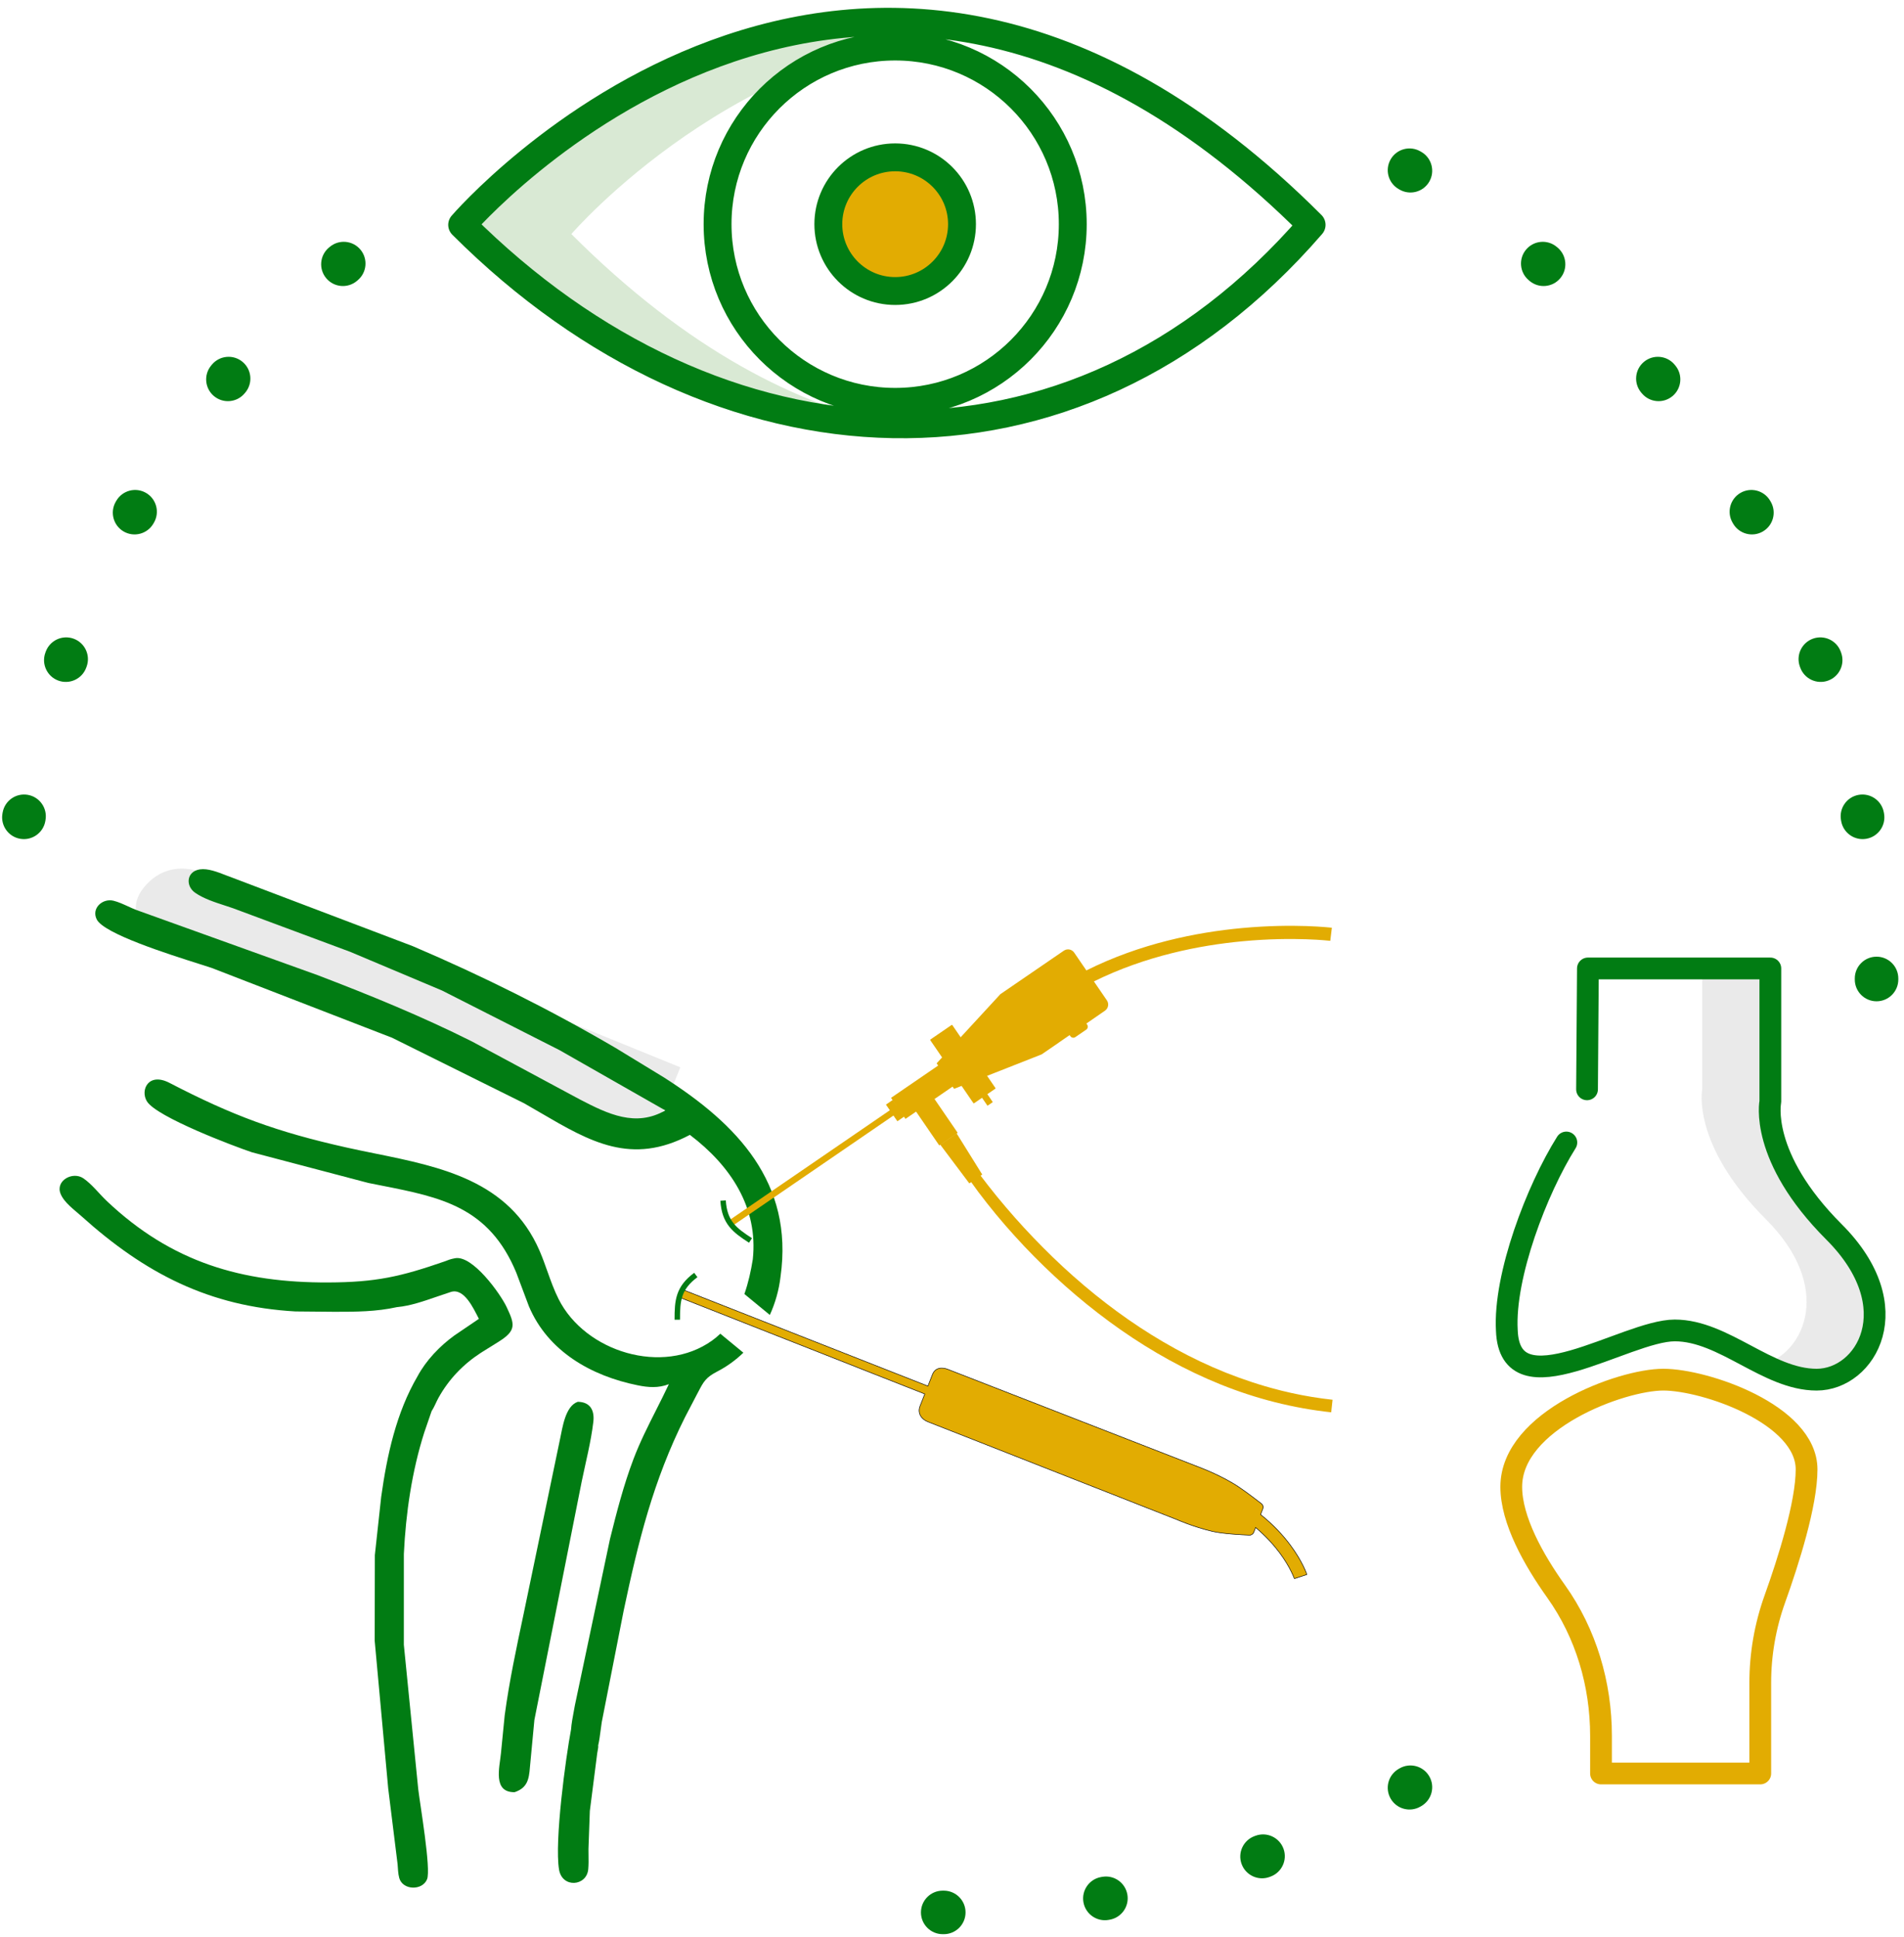 <?xml version="1.0" encoding="UTF-8"?> <svg xmlns="http://www.w3.org/2000/svg" width="175" height="178" viewBox="0 0 175 178" fill="none"><path fill-rule="evenodd" clip-rule="evenodd" d="M86.695 2.187L86.746 2.187C87.141 2.187 87.51 2.302 87.819 2.5H85.571C85.881 2.302 86.249 2.187 86.644 2.187L86.695 2.187ZM128.55 17.374C127.593 16.821 127.266 15.598 127.818 14.642C128.371 13.685 129.594 13.358 130.551 13.911L130.639 13.961C131.594 14.515 131.92 15.739 131.367 16.695C130.813 17.65 129.589 17.976 128.633 17.422L128.55 17.374ZM30.308 22.69C31.154 21.98 32.416 22.09 33.126 22.937C33.835 23.783 33.725 25.044 32.879 25.754L32.805 25.817C31.959 26.528 30.698 26.419 29.987 25.573C29.276 24.728 29.385 23.466 30.23 22.755L30.308 22.69ZM140.512 25.754C139.666 25.044 139.555 23.783 140.265 22.937C140.975 22.091 142.237 21.98 143.083 22.69L143.161 22.755C144.006 23.466 144.115 24.728 143.404 25.573C142.693 26.419 141.432 26.528 140.586 25.817L140.512 25.754ZM19.482 33.503C20.193 32.658 21.455 32.549 22.3 33.26C23.145 33.971 23.254 35.232 22.544 36.078L22.481 36.152C21.771 36.998 20.51 37.109 19.663 36.399C18.817 35.689 18.707 34.427 19.417 33.581L19.482 33.503ZM150.847 36.078C150.136 35.233 150.245 33.971 151.091 33.26C151.936 32.549 153.198 32.658 153.909 33.503L153.974 33.581C154.684 34.427 154.574 35.689 153.727 36.399C152.881 37.109 151.62 36.998 150.91 36.152L150.847 36.078ZM10.688 46.026C11.242 45.07 12.466 44.744 13.421 45.297C14.377 45.851 14.703 47.075 14.149 48.031L14.101 48.114C13.548 49.071 12.325 49.398 11.368 48.846C10.412 48.293 10.085 47.07 10.637 46.113L10.688 46.026ZM159.242 48.031C158.688 47.075 159.014 45.851 159.97 45.297C160.925 44.744 162.149 45.07 162.703 46.026L162.754 46.113C163.306 47.07 162.979 48.293 162.022 48.846C161.066 49.398 159.843 49.071 159.29 48.114L159.242 48.031ZM165.43 61.26C165.051 60.223 165.586 59.075 166.623 58.696C167.661 58.318 168.809 58.852 169.188 59.89L169.222 59.985C169.6 61.023 169.064 62.17 168.026 62.548C166.988 62.925 165.84 62.389 165.463 61.351L165.43 61.26ZM4.203 59.89C4.582 58.852 5.73 58.318 6.767 58.696C7.805 59.075 8.339 60.223 7.961 61.26L7.928 61.351C7.551 62.389 6.403 62.925 5.365 62.548C4.327 62.17 3.791 61.023 4.169 59.985L4.203 59.89ZM169.209 75.362C169.017 74.275 169.744 73.238 170.832 73.046C171.92 72.855 172.957 73.582 173.148 74.67L173.166 74.77C173.356 75.858 172.628 76.894 171.539 77.084C170.451 77.274 169.415 76.546 169.225 75.458L169.209 75.362ZM0.243 74.67C0.434 73.582 1.471 72.855 2.559 73.046C3.647 73.238 4.373 74.275 4.182 75.362L4.166 75.458C3.976 76.546 2.939 77.274 1.851 77.084C0.763 76.894 0.035 75.858 0.225 74.77L0.243 74.67ZM170.477 89.92C170.476 88.815 171.371 87.919 172.476 87.919C173.58 87.918 174.476 88.813 174.477 89.918L174.477 89.969L174.477 90.02C174.476 91.124 173.58 92.019 172.476 92.019C171.371 92.018 170.476 91.122 170.477 90.017L170.477 89.969L170.477 89.92ZM128.633 162.515C129.589 161.961 130.813 162.287 131.367 163.243C131.92 164.199 131.594 165.422 130.639 165.976L130.551 166.027C129.594 166.579 128.371 166.252 127.818 165.296C127.266 164.339 127.593 163.116 128.55 162.563L128.633 162.515ZM115.404 168.703C116.441 168.325 117.59 168.859 117.968 169.897C118.346 170.934 117.812 172.082 116.774 172.461L116.679 172.496C115.641 172.873 114.494 172.337 114.116 171.299C113.739 170.261 114.275 169.113 115.313 168.736L115.404 168.703ZM101.302 172.482C102.39 172.291 103.426 173.017 103.618 174.105C103.809 175.193 103.082 176.23 101.994 176.421L101.894 176.439C100.806 176.629 99.77 175.901 99.58 174.813C99.39 173.725 100.118 172.689 101.206 172.499L101.302 172.482ZM86.744 173.75C87.849 173.75 88.745 174.645 88.745 175.749C88.746 176.854 87.851 177.75 86.746 177.75L86.695 177.75L86.644 177.75C85.54 177.75 84.645 176.854 84.646 175.749C84.646 174.645 85.542 173.75 86.647 173.75L86.695 173.75L86.744 173.75Z" fill="#017C13"></path><path d="M168.569 113.219C161.651 106.299 162.714 101.243 162.714 101.243V89H156.459V100.082C156.459 100.082 155.394 105.139 162.315 112.059C168.496 118.238 165.967 124.193 162.134 125.397C163.71 126.173 165.306 126.791 166.973 126.791C171.497 126.791 175.49 120.137 168.569 113.219Z" fill="#EAEAEA"></path><path d="M143.966 104.995C141.259 109.3 138.21 117.245 138.496 122.267C138.763 129.716 149.408 122.267 153.932 122.267C158.457 122.267 162.446 126.791 166.97 126.791C171.495 126.791 175.488 120.137 168.571 113.218C161.651 106.298 162.715 101.241 162.715 101.241V89.001H145.948L145.867 100.109" stroke="#017C13" stroke-width="2" stroke-miterlimit="10" stroke-linecap="round" stroke-linejoin="round"></path><path d="M147.152 162.983V159.525C147.152 154.784 145.778 150.113 143.028 146.252C140.963 143.355 138.903 139.698 138.903 136.637C138.903 130.515 149.015 126.79 152.874 126.79C156.733 126.79 166.046 129.981 166.046 135.04C166.046 138.208 164.377 143.464 163.128 146.948C162.239 149.428 161.789 152.033 161.789 154.666V162.983H147.152Z" stroke="#E2AC02" stroke-width="2" stroke-miterlimit="10" stroke-linecap="round" stroke-linejoin="round"></path><path d="M90.246 2.878C62.586 -2.724 42.477 20.665 42.477 20.665C57.005 35.193 70.852 39.625 82.743 39.231C73.36 37.333 63.119 32.118 52.515 21.51C52.515 21.51 67.891 3.627 90.246 2.878Z" fill="#D9E9D4"></path><path d="M42.478 20.664C42.478 20.664 78.553 -21.33 120.552 20.664C98.573 46.063 65.94 44.126 42.478 20.664ZM98.6 20.602C98.6 29.618 91.292 36.93 82.276 36.93C73.26 36.93 65.953 29.617 65.953 20.602C65.953 11.585 73.26 4.277 82.276 4.277C91.292 4.277 98.6 11.585 98.6 20.602Z" stroke="#017C13" stroke-width="2.562" stroke-miterlimit="10" stroke-linecap="round" stroke-linejoin="round"></path><path d="M88.419 20.602C88.419 23.994 85.67 26.745 82.276 26.745C78.885 26.745 76.133 23.994 76.133 20.602C76.133 17.209 78.885 14.46 82.276 14.46C85.67 14.46 88.419 17.209 88.419 20.602Z" fill="#E2AC02"></path><path d="M88.419 20.602C88.419 23.994 85.67 26.745 82.276 26.745C78.885 26.745 76.133 23.994 76.133 20.602C76.133 17.209 78.885 14.46 82.276 14.46C85.67 14.46 88.419 17.209 88.419 20.602Z" stroke="#017C13" stroke-width="2.562" stroke-miterlimit="10" stroke-linecap="round" stroke-linejoin="round"></path><path d="M19.355 80.507L62.528 98.087L60.037 104.289L13.603 85.644C13.603 85.644 11.079 83.661 13.603 81.138C16.126 78.615 19.355 80.507 19.355 80.507Z" fill="#EAEAEA"></path><path d="M54.534 130.673C54.656 129.645 54.28 128.844 53.106 128.825C51.953 129.215 51.701 131.201 51.481 132.216L48.13 148.302C47.478 151.378 46.806 154.515 46.388 157.633L46.044 161.12C45.92 162.418 45.268 164.729 47.298 164.703C48.475 164.303 48.618 163.522 48.707 162.402L49.117 158.062L53.465 136.159C53.837 134.349 54.318 132.507 54.534 130.673Z" fill="#017C13"></path><path d="M46.563 120.113C45.99 118.898 43.441 115.332 41.829 115.631L41.754 115.646C41.43 115.704 41.153 115.807 40.849 115.929C36.822 117.326 34.554 117.841 30.168 117.858C22.246 117.887 15.775 116.021 9.809 110.367C9.119 109.712 8.44 108.817 7.661 108.287C6.684 107.625 5.089 108.488 5.563 109.697C5.882 110.511 6.829 111.179 7.468 111.754C13.32 117.021 19.216 120.071 27.153 120.521L30.755 120.554C32.684 120.555 34.585 120.547 36.48 120.125L36.532 120.12C37.715 120.007 38.945 119.579 40.064 119.194L41.464 118.722C42.678 118.376 43.513 120.234 44.016 121.201L41.761 122.731C40.423 123.701 39.171 125.006 38.382 126.469C36.419 129.823 35.571 133.742 35.037 137.554L34.453 142.912L34.438 150.777L35.681 164.364L36.542 171.309C36.579 171.727 36.583 172.188 36.697 172.593C37.019 173.724 38.818 173.767 39.252 172.704C39.63 171.78 38.602 165.801 38.441 164.423L37.118 151.155L37.119 142.815C37.295 139.09 37.858 135.202 38.999 131.633L39.669 129.685C39.916 129.315 40.085 128.848 40.304 128.455C41.257 126.746 42.569 125.381 44.202 124.319L45.853 123.29C47.48 122.265 47.313 121.702 46.563 120.113Z" fill="#017C13"></path><path fill-rule="evenodd" clip-rule="evenodd" d="M56.581 96.307L61.035 99.023C67.726 103.294 72.965 108.673 71.74 117.327C71.598 118.541 71.263 119.733 70.757 120.845L68.418 118.92C68.784 117.878 69.023 116.786 69.191 115.732C69.704 110.965 67.143 107.124 63.409 104.294C58.025 107.14 54.231 104.924 49.666 102.256C49.178 101.972 48.682 101.682 48.174 101.393L36.04 95.371L19.451 88.952C19.18 88.861 18.792 88.738 18.323 88.589C15.451 87.679 9.549 85.808 8.891 84.494C8.374 83.462 9.439 82.528 10.435 82.778C10.88 82.889 11.325 83.093 11.765 83.294C12.03 83.415 12.293 83.536 12.554 83.635L29.152 89.602C33.966 91.439 38.782 93.403 43.389 95.716L53.312 101.047C55.883 102.381 58.422 103.611 61.15 102.048L51.417 96.503L40.632 91.031L32.189 87.474L21.415 83.466C21.169 83.38 20.912 83.296 20.651 83.212C19.714 82.907 18.721 82.585 17.946 82.052C17.027 81.42 17.139 80.078 18.37 79.896C19.102 79.787 19.999 80.138 20.781 80.444C21.018 80.536 21.244 80.624 21.451 80.695L37.933 86.95C44.337 89.679 50.574 92.791 56.581 96.307ZM66.205 122.568C65.974 122.79 65.726 122.998 65.46 123.189C60.929 126.443 53.777 124.241 51.342 119.386C50.927 118.56 50.62 117.697 50.312 116.834C50.083 116.191 49.854 115.547 49.58 114.918C46.789 108.51 40.529 107.237 34.471 106.006C33.595 105.828 32.723 105.651 31.867 105.46C25.434 104.02 21.404 102.538 15.579 99.517C13.641 98.511 12.87 100.182 13.503 101.213C14.393 102.662 21.566 105.364 23.161 105.897L33.84 108.71C34.258 108.795 34.672 108.876 35.08 108.957C40.502 110.027 44.944 110.903 47.453 116.96L48.613 120.049C50.366 124.196 54.35 126.447 58.602 127.307C59.611 127.511 60.499 127.577 61.476 127.206C61.103 128.001 60.709 128.781 60.315 129.561C59.562 131.051 58.811 132.537 58.215 134.113C57.313 136.498 56.68 138.962 56.066 141.432L52.84 156.712C52.807 156.903 52.77 157.095 52.734 157.288C52.631 157.835 52.527 158.387 52.486 158.936C52 161.503 50.951 169.224 51.383 171.817C51.67 173.54 53.922 173.356 54.066 171.784C54.105 171.362 54.099 170.922 54.092 170.487C54.089 170.297 54.086 170.108 54.087 169.922L54.213 166.421L54.892 161.119C54.898 161.081 54.908 161.026 54.92 160.962C54.956 160.773 55.007 160.508 54.977 160.415C55.083 159.956 55.144 159.484 55.205 159.014C55.237 158.764 55.269 158.515 55.308 158.268L57.325 148.009C58.668 141.663 60.029 136.09 62.968 130.227L64.058 128.14C64.095 128.07 64.13 128.003 64.164 127.939C64.675 126.959 64.87 126.587 65.942 126.032C66.823 125.576 67.621 124.993 68.325 124.313L66.205 122.568Z" fill="#017C13"></path><path fill-rule="evenodd" clip-rule="evenodd" d="M62.53 119.257L62.81 118.544L85.284 127.381L85.698 126.329C85.942 125.694 86.544 125.602 87.173 125.863L110.075 134.779C110.075 134.779 111.71 135.364 113.287 136.293C114.081 136.76 115.102 137.543 115.696 137.999C115.786 138.068 115.866 138.13 115.934 138.182C116.079 138.292 116.133 138.484 116.068 138.654L115.863 139.185C117.057 140.137 117.942 141.116 118.586 141.98C119.152 142.738 119.531 143.407 119.77 143.892C119.89 144.134 119.975 144.331 120.031 144.47C120.059 144.539 120.079 144.594 120.094 144.633C120.101 144.653 120.106 144.669 120.11 144.68L120.115 144.694L120.116 144.699L120.117 144.701L120.117 144.701C120.117 144.702 120.118 144.702 119.541 144.89C118.965 145.079 118.965 145.079 118.965 145.079L118.964 145.075L118.954 145.047C118.944 145.021 118.929 144.979 118.906 144.923C118.861 144.81 118.788 144.642 118.683 144.429C118.472 144.002 118.131 143.397 117.614 142.704C117.082 141.99 116.362 141.181 115.405 140.376L115.235 140.817C115.173 140.98 115.013 141.085 114.838 141.078C114.144 141.05 112.386 140.96 111.43 140.734C109.678 140.321 108.196 139.661 108.196 139.661L85.287 130.664C84.668 130.42 84.316 129.858 84.555 129.237L84.999 128.106L62.53 119.257Z" fill="#E2AC02"></path><path d="M62.81 118.544L62.787 118.535L62.796 118.512L62.819 118.521L62.81 118.544ZM62.53 119.257L62.521 119.28L62.498 119.271L62.507 119.248L62.53 119.257ZM85.284 127.381L85.307 127.39L85.298 127.412L85.276 127.403L85.284 127.381ZM85.698 126.329L85.721 126.338L85.721 126.338L85.698 126.329ZM87.173 125.863L87.165 125.886L87.164 125.886L87.173 125.863ZM110.075 134.779L110.067 134.802L110.066 134.802L110.075 134.779ZM113.287 136.293L113.3 136.272L113.3 136.272L113.287 136.293ZM115.696 137.999L115.681 138.019L115.681 138.019L115.696 137.999ZM115.934 138.182L115.919 138.201L115.919 138.201L115.934 138.182ZM116.068 138.654L116.045 138.645L116.045 138.645L116.068 138.654ZM115.863 139.185L115.848 139.204L115.834 139.193L115.84 139.176L115.863 139.185ZM118.586 141.98L118.606 141.965L118.606 141.965L118.586 141.98ZM119.77 143.892L119.792 143.881L119.792 143.881L119.77 143.892ZM120.031 144.47L120.053 144.461L120.053 144.461L120.031 144.47ZM120.094 144.633L120.071 144.642L120.071 144.642L120.094 144.633ZM120.11 144.68L120.133 144.672L120.133 144.672L120.11 144.68ZM120.115 144.694L120.138 144.686L120.138 144.686L120.115 144.694ZM120.116 144.699L120.14 144.691L120.14 144.691L120.116 144.699ZM120.117 144.701L120.14 144.693L120.14 144.693L120.117 144.701ZM120.117 144.701L120.141 144.694L120.141 144.694L120.117 144.701ZM119.541 144.89L119.534 144.867L119.534 144.867L119.541 144.89ZM118.965 145.079L118.988 145.072L118.942 145.087L118.965 145.079ZM118.964 145.075L118.987 145.067L118.987 145.067L118.964 145.075ZM118.954 145.047L118.977 145.039L118.977 145.039L118.954 145.047ZM118.906 144.923L118.883 144.932L118.883 144.932L118.906 144.923ZM118.683 144.429L118.705 144.418L118.705 144.418L118.683 144.429ZM117.614 142.704L117.595 142.719L117.595 142.719L117.614 142.704ZM115.405 140.376L115.382 140.368L115.394 140.336L115.421 140.358L115.405 140.376ZM115.235 140.817L115.258 140.825L115.258 140.825L115.235 140.817ZM114.838 141.078L114.839 141.054L114.839 141.054L114.838 141.078ZM111.43 140.734L111.425 140.758L111.425 140.758L111.43 140.734ZM108.196 139.661L108.205 139.639L108.206 139.639L108.196 139.661ZM85.287 130.664L85.296 130.641L85.296 130.641L85.287 130.664ZM84.555 129.237L84.532 129.228L84.532 129.228L84.555 129.237ZM84.999 128.106L85.008 128.083L85.031 128.092L85.022 128.115L84.999 128.106ZM62.833 118.553L62.552 119.266L62.507 119.248L62.787 118.535L62.833 118.553ZM85.276 127.403L62.801 118.567L62.819 118.521L85.293 127.358L85.276 127.403ZM85.262 127.372L85.675 126.32L85.721 126.338L85.307 127.39L85.262 127.372ZM85.675 126.321C85.8 125.996 86.017 125.808 86.285 125.736C86.552 125.664 86.865 125.708 87.183 125.84L87.164 125.886C86.853 125.756 86.55 125.715 86.298 125.783C86.046 125.851 85.84 126.027 85.721 126.338L85.675 126.321ZM87.182 125.84L110.084 134.756L110.066 134.802L87.165 125.886L87.182 125.84ZM110.075 134.779C110.083 134.756 110.083 134.756 110.083 134.756C110.083 134.756 110.083 134.756 110.083 134.756C110.083 134.756 110.083 134.756 110.083 134.756C110.084 134.756 110.084 134.756 110.084 134.756C110.085 134.757 110.086 134.757 110.088 134.758C110.091 134.759 110.096 134.761 110.102 134.763C110.114 134.767 110.133 134.774 110.157 134.783C110.205 134.801 110.275 134.827 110.364 134.862C110.542 134.931 110.796 135.034 111.099 135.165C111.706 135.428 112.51 135.806 113.3 136.272L113.275 136.314C112.487 135.85 111.685 135.472 111.08 135.21C110.777 135.079 110.524 134.977 110.346 134.908C110.257 134.873 110.187 134.847 110.14 134.829C110.116 134.82 110.098 134.813 110.085 134.809C110.079 134.807 110.074 134.805 110.071 134.804C110.07 134.803 110.069 134.803 110.068 134.802C110.067 134.802 110.067 134.802 110.067 134.802C110.067 134.802 110.067 134.802 110.067 134.802C110.067 134.802 110.067 134.802 110.067 134.802C110.067 134.802 110.067 134.802 110.075 134.779ZM113.3 136.272C114.095 136.74 115.117 137.524 115.711 137.98L115.681 138.019C115.086 137.563 114.067 136.78 113.275 136.314L113.3 136.272ZM115.711 137.98C115.801 138.049 115.881 138.111 115.949 138.162L115.919 138.201C115.851 138.149 115.771 138.088 115.681 138.019L115.711 137.98ZM115.949 138.162C116.102 138.279 116.16 138.483 116.091 138.662L116.045 138.645C116.106 138.485 116.055 138.305 115.919 138.201L115.949 138.162ZM116.091 138.662L115.886 139.194L115.84 139.176L116.045 138.645L116.091 138.662ZM115.879 139.166C117.074 140.12 117.961 141.1 118.606 141.965L118.567 141.994C117.924 141.132 117.04 140.155 115.848 139.204L115.879 139.166ZM118.606 141.965C119.173 142.725 119.552 143.395 119.792 143.881L119.748 143.903C119.51 143.419 119.131 142.751 118.567 141.994L118.606 141.965ZM119.792 143.881C119.912 144.124 119.997 144.321 120.053 144.461L120.008 144.479C119.952 144.341 119.868 144.145 119.748 143.903L119.792 143.881ZM120.053 144.461C120.081 144.53 120.102 144.586 120.117 144.625L120.071 144.642C120.056 144.603 120.036 144.548 120.008 144.479L120.053 144.461ZM120.117 144.625C120.124 144.645 120.129 144.661 120.133 144.672L120.087 144.688C120.083 144.677 120.078 144.661 120.071 144.642L120.117 144.625ZM120.133 144.672L120.138 144.686L120.092 144.702L120.087 144.688L120.133 144.672ZM120.138 144.686L120.14 144.691L120.093 144.707L120.092 144.702L120.138 144.686ZM120.14 144.691L120.14 144.693L120.094 144.708L120.093 144.707L120.14 144.691ZM120.14 144.693L120.141 144.694L120.094 144.709L120.094 144.708L120.14 144.693ZM120.141 144.694C120.141 144.694 120.141 144.694 120.141 144.694C120.141 144.694 120.141 144.694 120.141 144.694C120.141 144.695 120.141 144.696 120.141 144.696C120.142 144.698 120.142 144.701 120.142 144.704C120.141 144.711 120.138 144.715 120.135 144.718C120.133 144.72 120.131 144.722 120.13 144.722C120.129 144.723 120.128 144.723 120.128 144.723C120.126 144.724 120.125 144.725 120.125 144.725C120.123 144.725 120.121 144.726 120.116 144.728C120.107 144.731 120.089 144.737 120.053 144.749C119.981 144.772 119.837 144.819 119.549 144.914L119.534 144.867C119.822 144.773 119.966 144.726 120.038 144.702C120.074 144.69 120.092 144.684 120.101 144.681C120.105 144.68 120.107 144.679 120.108 144.679C120.109 144.679 120.108 144.679 120.106 144.679C120.106 144.68 120.105 144.68 120.104 144.681C120.103 144.681 120.101 144.682 120.099 144.685C120.097 144.687 120.094 144.692 120.093 144.699C120.092 144.705 120.094 144.71 120.094 144.709L120.141 144.694ZM119.549 144.914C119.261 145.008 119.117 145.055 119.045 145.079C119.009 145.09 118.991 145.096 118.982 145.099C118.977 145.101 118.975 145.102 118.975 145.102C118.974 145.102 118.975 145.102 118.975 145.101C118.976 145.101 118.976 145.101 118.977 145.101C118.978 145.1 118.98 145.099 118.982 145.097C118.984 145.096 118.988 145.091 118.989 145.084C118.991 145.077 118.988 145.071 118.988 145.072L118.942 145.087C118.942 145.087 118.942 145.087 118.942 145.087C118.942 145.087 118.942 145.086 118.942 145.086C118.942 145.086 118.941 145.085 118.941 145.084C118.941 145.081 118.94 145.078 118.941 145.074C118.943 145.067 118.947 145.063 118.949 145.061C118.951 145.059 118.953 145.058 118.953 145.058C118.954 145.057 118.955 145.057 118.955 145.057C118.956 145.056 118.958 145.056 118.958 145.056C118.959 145.055 118.962 145.054 118.966 145.053C118.975 145.05 118.993 145.044 119.029 145.032C119.101 145.008 119.246 144.961 119.534 144.867L119.549 144.914ZM118.942 145.087L118.941 145.083L118.987 145.067L118.988 145.071L118.942 145.087ZM118.941 145.083L118.931 145.055L118.977 145.039L118.987 145.067L118.941 145.083ZM118.931 145.056C118.921 145.029 118.906 144.988 118.883 144.932L118.929 144.914C118.951 144.97 118.967 145.012 118.977 145.039L118.931 145.056ZM118.883 144.932C118.838 144.82 118.766 144.652 118.661 144.44L118.705 144.418C118.811 144.632 118.883 144.801 118.929 144.914L118.883 144.932ZM118.661 144.44C118.451 144.014 118.11 143.41 117.595 142.719L117.634 142.69C118.152 143.384 118.494 143.99 118.705 144.418L118.661 144.44ZM117.595 142.719C117.063 142.006 116.344 141.198 115.389 140.395L115.421 140.358C116.379 141.163 117.1 141.974 117.634 142.69L117.595 142.719ZM115.428 140.385L115.258 140.825L115.213 140.808L115.382 140.368L115.428 140.385ZM115.258 140.825C115.192 140.999 115.022 141.11 114.837 141.103L114.839 141.054C115.003 141.06 115.153 140.961 115.213 140.808L115.258 140.825ZM114.837 141.103C114.144 141.075 112.384 140.984 111.425 140.758L111.436 140.71C112.389 140.935 114.144 141.026 114.839 141.054L114.837 141.103ZM111.425 140.758C110.547 140.551 109.738 140.283 109.148 140.066C108.853 139.957 108.612 139.862 108.446 139.794C108.363 139.759 108.298 139.732 108.254 139.713C108.232 139.704 108.215 139.696 108.204 139.691C108.198 139.689 108.194 139.687 108.191 139.686C108.189 139.685 108.188 139.685 108.187 139.684C108.187 139.684 108.187 139.684 108.187 139.684C108.187 139.684 108.186 139.684 108.186 139.684C108.186 139.684 108.186 139.684 108.186 139.684C108.186 139.684 108.186 139.684 108.196 139.661C108.206 139.639 108.206 139.639 108.206 139.639C108.206 139.639 108.206 139.639 108.206 139.639C108.206 139.639 108.206 139.639 108.206 139.639C108.207 139.639 108.207 139.639 108.207 139.64C108.208 139.64 108.209 139.64 108.21 139.641C108.213 139.642 108.218 139.644 108.223 139.647C108.234 139.651 108.251 139.659 108.273 139.668C108.317 139.687 108.381 139.714 108.464 139.748C108.631 139.817 108.87 139.912 109.165 140.02C109.754 140.236 110.561 140.504 111.436 140.71L111.425 140.758ZM108.187 139.684L85.278 130.686L85.296 130.641L108.205 139.639L108.187 139.684ZM85.278 130.686C84.964 130.563 84.716 130.358 84.578 130.104C84.439 129.849 84.41 129.545 84.532 129.228L84.578 129.246C84.461 129.55 84.489 129.838 84.621 130.08C84.753 130.323 84.991 130.521 85.296 130.641L85.278 130.686ZM84.532 129.228L84.977 128.097L85.022 128.115L84.578 129.246L84.532 129.228ZM62.539 119.234L85.008 128.083L84.99 128.128L62.521 119.28L62.539 119.234Z" fill="black"></path><path fill-rule="evenodd" clip-rule="evenodd" d="M99.851 89.182C104.811 86.699 109.998 85.676 114.131 85.291C116.546 85.066 118.61 85.057 120.073 85.105C120.804 85.129 121.386 85.168 121.786 85.2C121.986 85.216 122.141 85.231 122.247 85.242C122.3 85.247 122.341 85.251 122.369 85.255L122.401 85.258L122.41 85.259L122.412 85.26L122.413 85.26C122.413 85.26 122.414 85.26 122.34 85.862C122.267 86.463 122.267 86.463 122.267 86.463L122.267 86.463L122.266 86.463L122.26 86.463L122.234 86.46C122.21 86.457 122.173 86.453 122.124 86.448C122.026 86.438 121.88 86.424 121.688 86.408C121.305 86.377 120.743 86.34 120.033 86.317C118.611 86.27 116.599 86.278 114.244 86.498C110.242 86.871 105.278 87.852 100.543 90.192L100.682 90.395L101.736 91.934C101.949 92.244 101.87 92.668 101.56 92.882L99.852 94.062L99.924 94.168C100.026 94.317 99.988 94.521 99.839 94.623L98.835 95.311C98.686 95.413 98.482 95.375 98.38 95.226L98.312 95.126L97.304 95.821L97.306 95.824L95.738 96.898L95.737 96.898L95.738 96.898L91.478 98.575L91.477 98.575L90.726 98.871L91.493 99.991C91.507 100.011 91.501 100.038 91.481 100.052L90.749 100.554L91.25 101.285L90.763 101.619L90.262 100.887L89.528 101.39C89.508 101.404 89.481 101.399 89.467 101.379L88.381 99.794L87.693 100.064L87.553 99.86L85.893 100.998L88.021 104.105L86.328 105.265L84.199 102.158L83.224 102.826L82.728 102.101L82.727 102.102L83.086 102.627L82.479 103.043L82.119 102.518L67.241 112.711L66.908 112.225L81.786 102.033L81.43 101.512L82.037 101.096L82.394 101.617L82.395 101.616L81.898 100.891L86.228 97.925L86.088 97.721L86.589 97.177L85.503 95.592C85.489 95.573 85.495 95.545 85.514 95.532L87.468 94.193C87.488 94.18 87.515 94.185 87.529 94.205L88.296 95.324L91.946 91.363L93.514 90.289L93.514 90.289L97.78 87.367C98.091 87.154 98.516 87.233 98.729 87.544L99.851 89.182ZM121.846 128.559L122.477 128.637L122.353 129.791C118.868 129.415 115.44 128.543 112.196 127.234C108.95 125.927 105.881 124.213 103.021 122.219C101.592 121.22 100.21 120.154 98.884 119.026C97.555 117.9 96.279 116.713 95.054 115.477C94.442 114.858 93.845 114.225 93.261 113.58C92.677 112.935 92.104 112.281 91.551 111.609C90.996 110.938 90.457 110.255 89.933 109.559C89.706 109.255 89.483 108.948 89.263 108.638L89.093 108.755L86.425 105.203L87.933 104.17L90.281 107.941L90.131 108.044C90.347 108.333 90.567 108.62 90.79 108.904C91.314 109.578 91.854 110.24 92.408 110.889C93.513 112.192 94.672 113.45 95.878 114.659C97.081 115.872 98.335 117.034 99.638 118.136C100.94 119.24 102.293 120.281 103.691 121.257C106.489 123.203 109.483 124.869 112.638 126.135C114.217 126.762 115.83 127.302 117.475 127.721L117.783 127.801C117.85 127.818 117.917 127.834 117.985 127.849C118.021 127.857 118.057 127.866 118.093 127.874L118.712 128.018L119.335 128.147L119.647 128.211L119.96 128.267L120.587 128.378L121.216 128.473L121.53 128.52L121.846 128.559Z" fill="#E2AC02"></path><path d="M63.953 117.171C62.329 118.378 62.249 119.539 62.251 121.28" stroke="#017C13" stroke-width="0.5" stroke-miterlimit="10"></path><path d="M66.46 110.334C66.588 112.354 67.519 113.053 68.979 113.999" stroke="#017C13" stroke-width="0.5" stroke-miterlimit="10"></path></svg> 